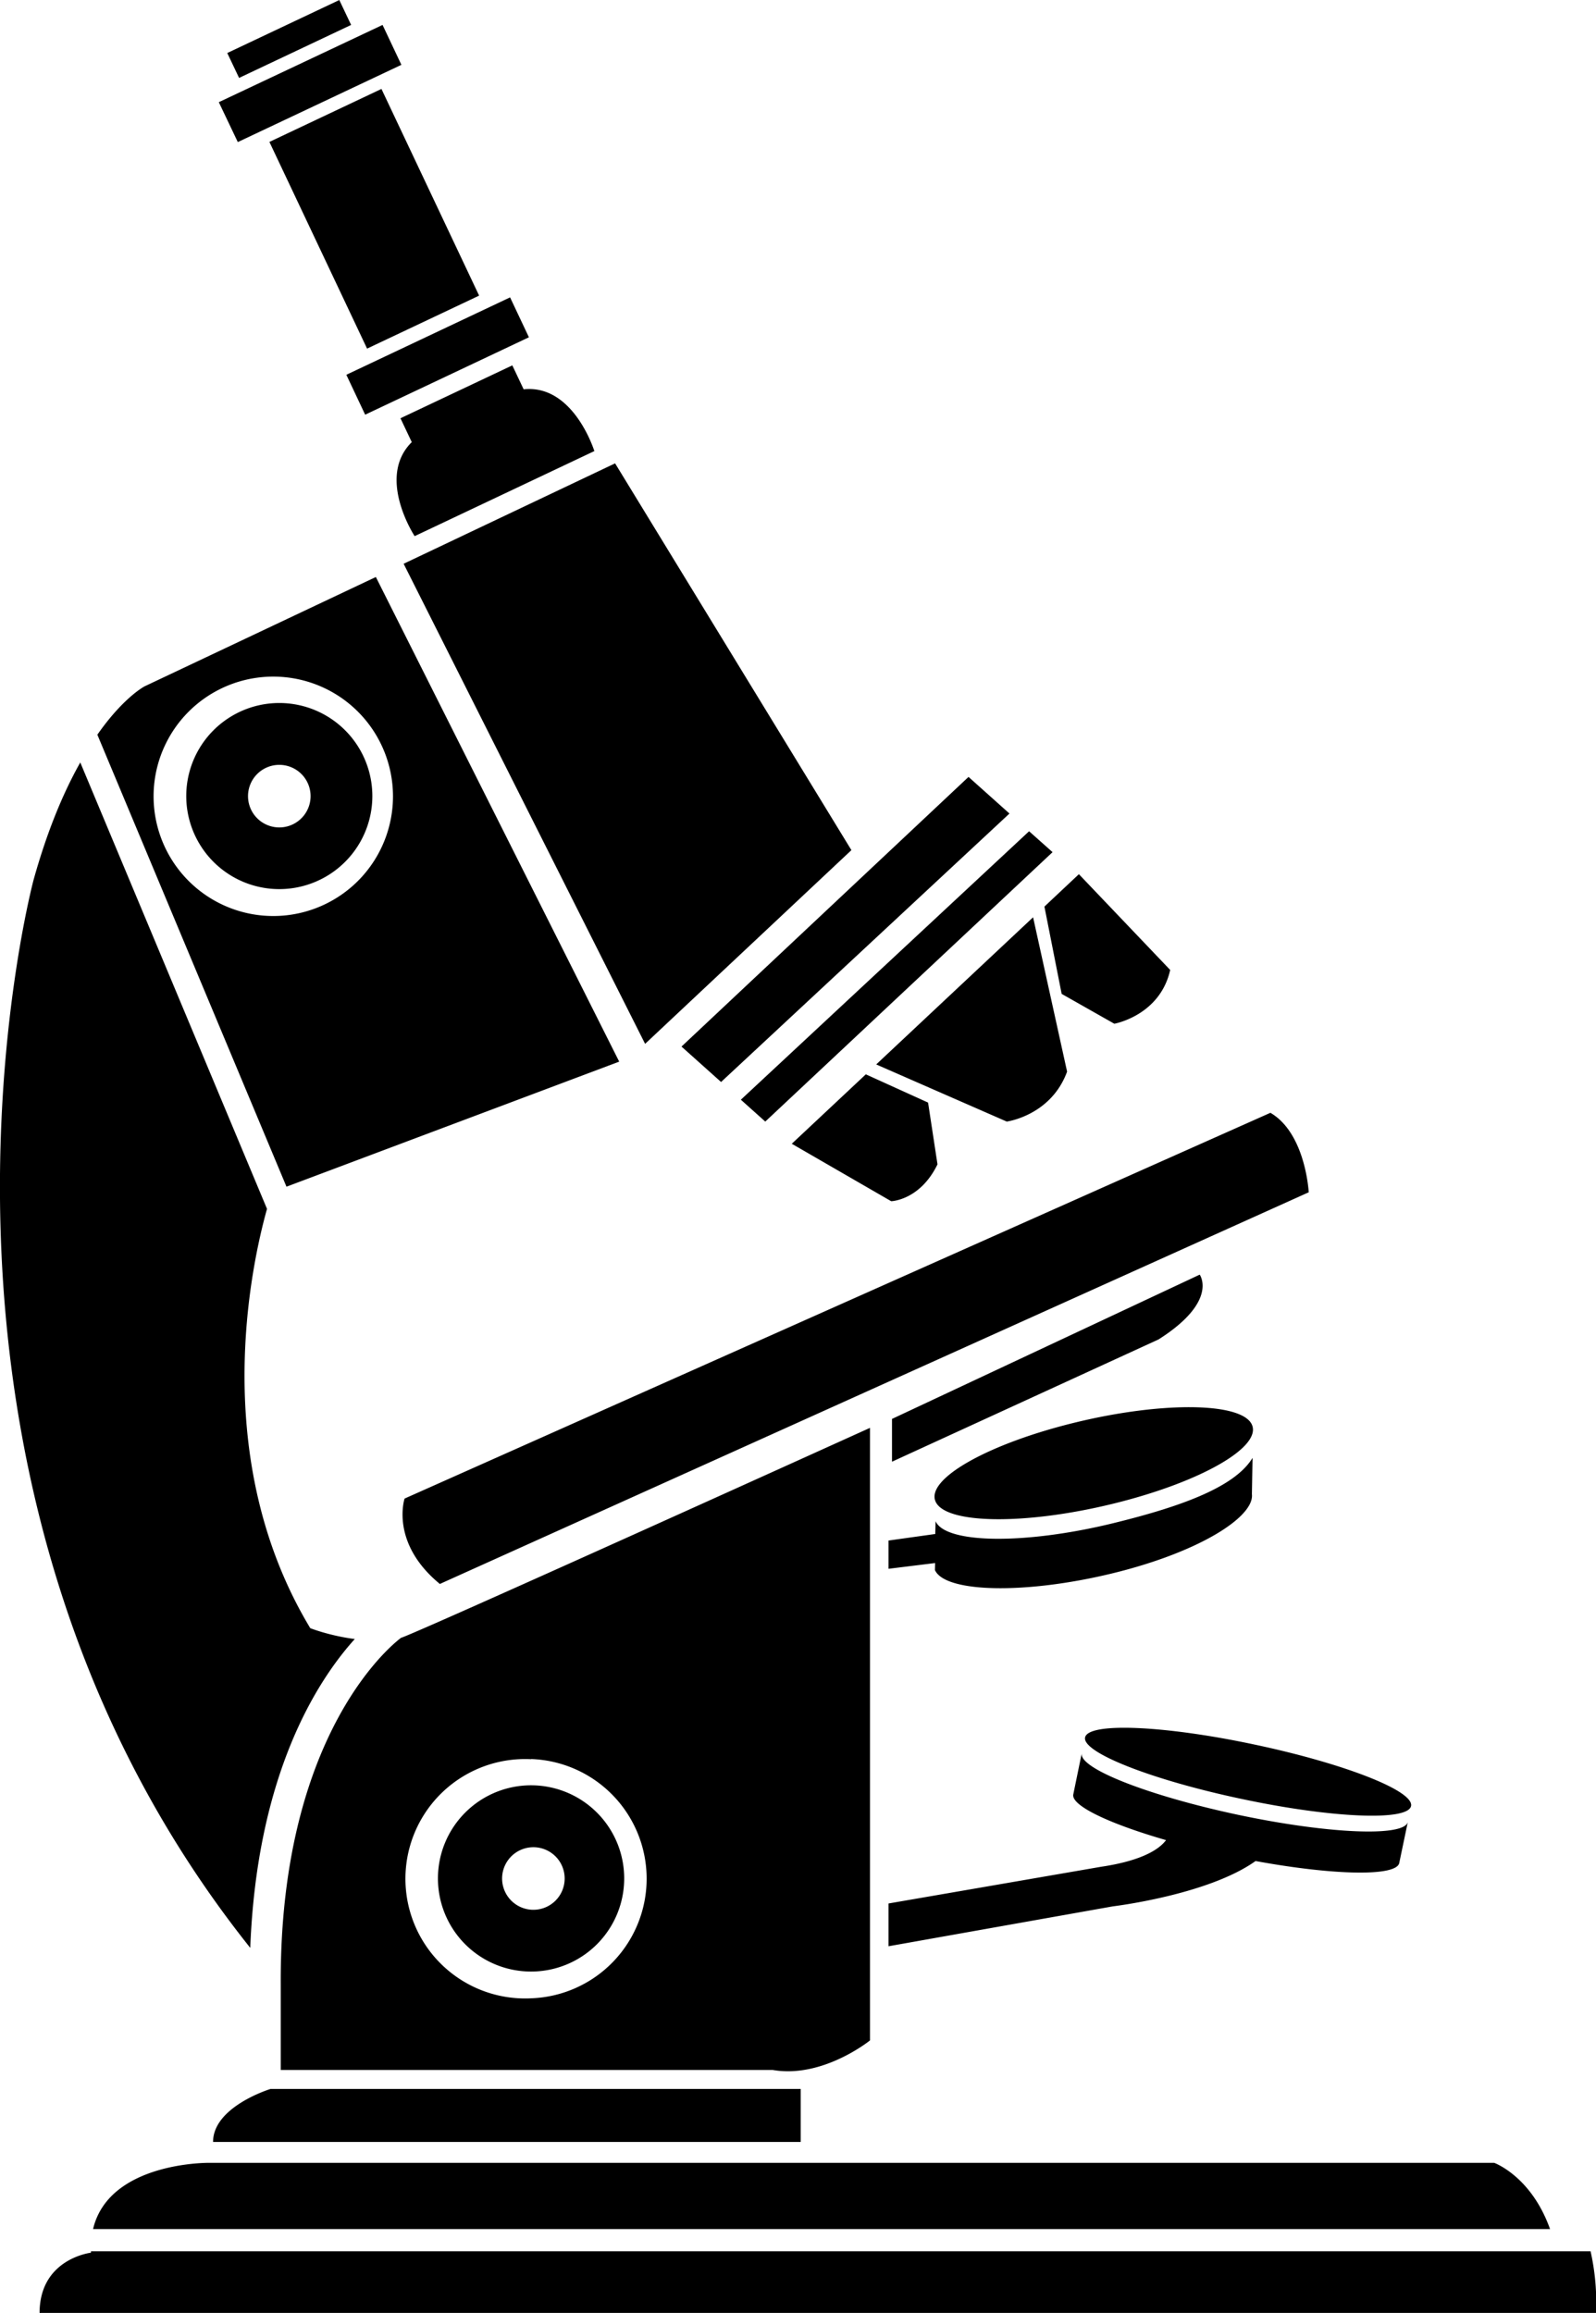 <svg xmlns="http://www.w3.org/2000/svg" width="960" height="1391.174" viewBox="0 0 10 14.491" shape-rendering="geometricPrecision" text-rendering="geometricPrecision" image-rendering="optimizeQuality" fill-rule="evenodd" clip-rule="evenodd"><path d="M3.88 6.652L2.355 3.615.906 4.3s-.132.068-.296.303l1.185 2.832 2.086-.784zm-2.207.922L.503 4.777c-.1.177-.204.417-.293.737 0 0-.999 3.733 1.358 6.69.042-1.093.422-1.677.655-1.935-.158-.02-.279-.068-.279-.068-.637-1.057-.371-2.27-.271-2.627zm.837 2.688l.001.001c-.008.006-.76.553-.752 2.17v.536h3.082c.314.055.61-.185.61-.185V8.946s-2.874 1.302-2.94 1.316zm2.825-4.935L3.854 2.903l-1.325.629L4.042 6.54l1.293-1.214zM2.756 9.924L8.2 7.47s-.019-.369-.24-.498L2.535 9.389s-.093.277.221.535zm4.211-.501c.548-.133.94-.355.877-.497-.063-.14-.558-.147-1.105-.014-.548.133-.94.355-.877.496.063.141.558.148 1.105.015zm.813 1.848c.564.12 1.04.14 1.061.045.022-.095-.418-.267-.982-.386-.564-.12-1.039-.14-1.06-.045-.022.094.417.267.981.386zm.068-2.137c-.114.189-.47.311-.88.411-.548.133-1.043.127-1.106-.014l-.002.08-.293.041v.177l.292-.036-.001.044c.063.141.562.154 1.11.021.547-.133.893-.355.876-.497l.004-.227zm-.088 2.237c-.564-.12-1.004-.292-.982-.387l-.053.258c-.016.07.224.184.581.287-.04.054-.144.128-.407.167l-1.332.23v.268l1.406-.25s.595-.071.894-.284c.491.09.881.098.9.013l.054-.258c-.022.095-.497.075-1.061-.044zM5.589 9.159V8.89l1.928-.904s.12.166-.258.406l-1.67.766zM2.509 2.62l.071.15c-.224.221.018.589.018.589l1.126-.533s-.13-.42-.443-.387l-.071-.15-.7.331zM2.3 2.184l.702-.332L2.39.557l-.702.332.612 1.295zM2.126 0l-.702.332.074.156L2.2.156 2.126 0zm-.755.64l.119.25L2.515.406l-.118-.25L1.371.64zm.799 1.708l.118.25 1.026-.485-.118-.25-1.026.485zM1.335 13.42h3.682v-.332H1.695s-.36.11-.36.332zM1.75 4.24a.75.75 0 1 0 .002 1.498.75.75 0 0 0-.002-1.498zm.583.748a.583.583 0 1 1-1.166-.001.583.583 0 0 1 1.166.001zm-.583-.196a.196.196 0 1 1 0 .392.196.196 0 0 1 0-.392zm1.578 6.23a.75.75 0 1 0 .002 1.498.75.75 0 0 0-.002-1.499zm.583.748a.583.583 0 1 1-1.167-.002.583.583 0 0 1 1.167.002zm-.583-.196a.196.196 0 1 1 0 .391.196.196 0 0 1 0-.391zM6.76 5.477l-.216.203.108.547.33.187s.286-.051.35-.337l-.572-.6zM4.961 7.166l.623.36s.18-.005.29-.231l-.059-.387-.39-.177-.464.435zm1.512-1.419l-.983.922.818.358s.277-.037.378-.313l-.213-.967zm-.405-.879L4.27 6.557l.248.222 1.807-1.682-.256-.229zm.526.47l-.146-.13L4.642 6.89l.153.137 1.8-1.688zM.57 14.114s-.322.037-.322.378h9.752a1.46 1.46 0 0 0-.034-.387H.57v.009zm8.793-.563H1.308s-.625-.007-.725.415h9.129c-.118-.332-.35-.415-.35-.415z"/></svg>